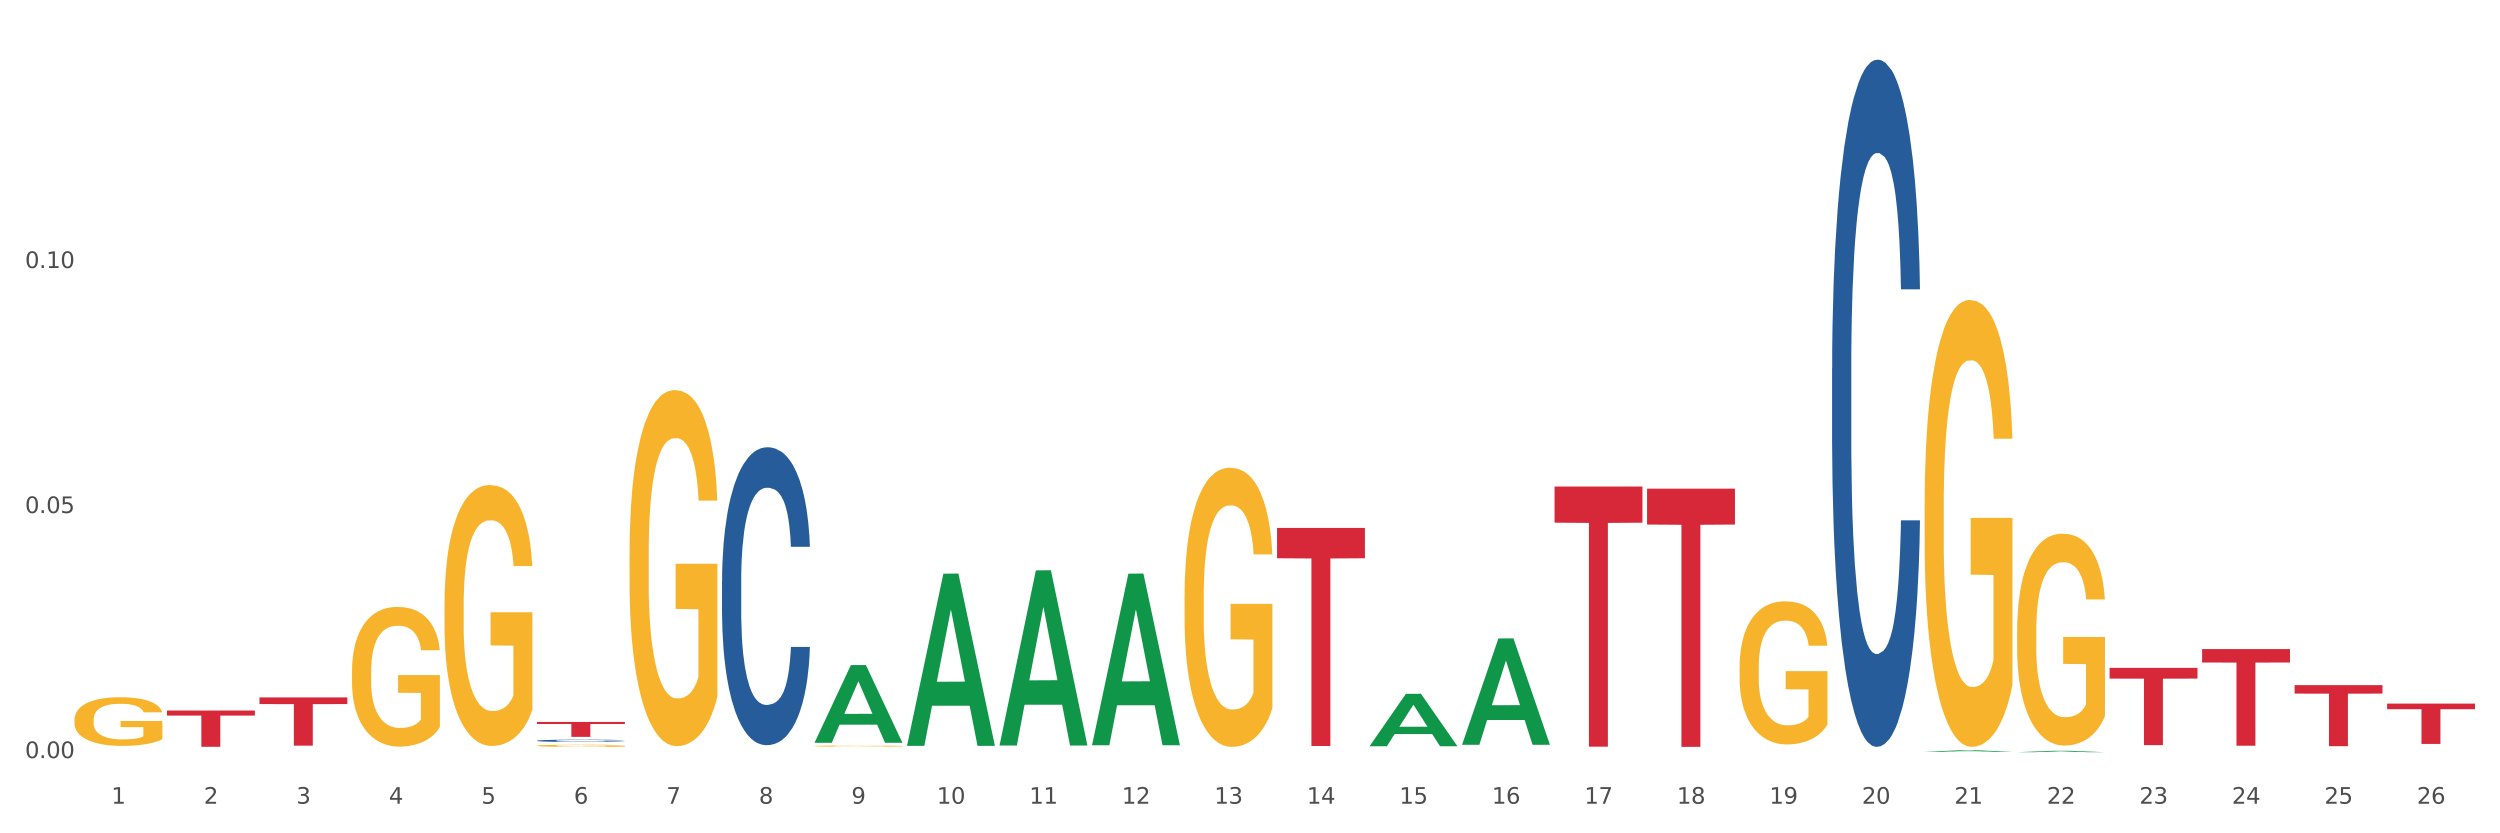 <?xml version="1.0" encoding="utf-8" standalone="no"?>
<!DOCTYPE svg PUBLIC "-//W3C//DTD SVG 1.1//EN"
  "http://www.w3.org/Graphics/SVG/1.1/DTD/svg11.dtd">
<svg xmlns:xlink="http://www.w3.org/1999/xlink" width="1080pt" height="360pt" viewBox="0 0 1080 360" xmlns="http://www.w3.org/2000/svg" version="1.1">
 <rect x="0" y="0" width="1080" height="360" fill="#333333" stroke="none"/>
 <defs>
  <style type="text/css">*{stroke-linejoin: round; stroke-linecap: butt}</style>
 </defs>
 <g id="figure_1">
  <g id="patch_1">
   <path d="M 0 360 
L 1080 360 
L 1080 0 
L 0 0 
z
" style="fill: #ffffff; stroke: #ffffff; stroke-linejoin: miter"/>
  </g>
  <g id="axes_1">
   <g id="matplotlib.axis_1">
    <g id="xtick_1">
     <g id="text_1">
      <!-- 1 -->
      <g style="fill: #4d4d4d" transform="translate(48.103 347.204) scale(0.096 -0.096)">
       <defs>
        <path id="DejaVuSans-31" d="M 794 531 
L 1825 531 
L 1825 4091 
L 703 3866 
L 703 4441 
L 1819 4666 
L 2450 4666 
L 2450 531 
L 3481 531 
L 3481 0 
L 794 0 
L 794 531 
z
" transform="scale(0.016)"/>
       </defs>
       <use xlink:href="#DejaVuSans-31"/>
      </g>
     </g>
    </g>
    <g id="xtick_2">
     <g id="text_2">
      <!-- 2 -->
      <g style="fill: #4d4d4d" transform="translate(88.066 347.204) scale(0.096 -0.096)">
       <defs>
        <path id="DejaVuSans-32" d="M 1228 531 
L 3431 531 
L 3431 0 
L 469 0 
L 469 531 
Q 828 903 1448 1529 
Q 2069 2156 2228 2338 
Q 2531 2678 2651 2914 
Q 2772 3150 2772 3378 
Q 2772 3750 2511 3984 
Q 2250 4219 1831 4219 
Q 1534 4219 1204 4116 
Q 875 4013 500 3803 
L 500 4441 
Q 881 4594 1212 4672 
Q 1544 4750 1819 4750 
Q 2544 4750 2975 4387 
Q 3406 4025 3406 3419 
Q 3406 3131 3298 2873 
Q 3191 2616 2906 2266 
Q 2828 2175 2409 1742 
Q 1991 1309 1228 531 
z
" transform="scale(0.016)"/>
       </defs>
       <use xlink:href="#DejaVuSans-32"/>
      </g>
     </g>
    </g>
    <g id="xtick_3">
     <g id="text_3">
      <!-- 3 -->
      <g style="fill: #4d4d4d" transform="translate(128.028 347.204) scale(0.096 -0.096)">
       <defs>
        <path id="DejaVuSans-33" d="M 2597 2516 
Q 3050 2419 3304 2112 
Q 3559 1806 3559 1356 
Q 3559 666 3084 287 
Q 2609 -91 1734 -91 
Q 1441 -91 1130 -33 
Q 819 25 488 141 
L 488 750 
Q 750 597 1062 519 
Q 1375 441 1716 441 
Q 2309 441 2620 675 
Q 2931 909 2931 1356 
Q 2931 1769 2642 2001 
Q 2353 2234 1838 2234 
L 1294 2234 
L 1294 2753 
L 1863 2753 
Q 2328 2753 2575 2939 
Q 2822 3125 2822 3475 
Q 2822 3834 2567 4026 
Q 2313 4219 1838 4219 
Q 1578 4219 1281 4162 
Q 984 4106 628 3988 
L 628 4550 
Q 988 4650 1302 4700 
Q 1616 4750 1894 4750 
Q 2613 4750 3031 4423 
Q 3450 4097 3450 3541 
Q 3450 3153 3228 2886 
Q 3006 2619 2597 2516 
z
" transform="scale(0.016)"/>
       </defs>
       <use xlink:href="#DejaVuSans-33"/>
      </g>
     </g>
    </g>
    <g id="xtick_4">
     <g id="text_4">
      <!-- 4 -->
      <g style="fill: #4d4d4d" transform="translate(167.99 347.204) scale(0.096 -0.096)">
       <defs>
        <path id="DejaVuSans-34" d="M 2419 4116 
L 825 1625 
L 2419 1625 
L 2419 4116 
z
M 2253 4666 
L 3047 4666 
L 3047 1625 
L 3713 1625 
L 3713 1100 
L 3047 1100 
L 3047 0 
L 2419 0 
L 2419 1100 
L 313 1100 
L 313 1709 
L 2253 4666 
z
" transform="scale(0.016)"/>
       </defs>
       <use xlink:href="#DejaVuSans-34"/>
      </g>
     </g>
    </g>
    <g id="xtick_5">
     <g id="text_5">
      <!-- 5 -->
      <g style="fill: #4d4d4d" transform="translate(207.953 347.204) scale(0.096 -0.096)">
       <defs>
        <path id="DejaVuSans-35" d="M 691 4666 
L 3169 4666 
L 3169 4134 
L 1269 4134 
L 1269 2991 
Q 1406 3038 1543 3061 
Q 1681 3084 1819 3084 
Q 2600 3084 3056 2656 
Q 3513 2228 3513 1497 
Q 3513 744 3044 326 
Q 2575 -91 1722 -91 
Q 1428 -91 1123 -41 
Q 819 9 494 109 
L 494 744 
Q 775 591 1075 516 
Q 1375 441 1709 441 
Q 2250 441 2565 725 
Q 2881 1009 2881 1497 
Q 2881 1984 2565 2268 
Q 2250 2553 1709 2553 
Q 1456 2553 1204 2497 
Q 953 2441 691 2322 
L 691 4666 
z
" transform="scale(0.016)"/>
       </defs>
       <use xlink:href="#DejaVuSans-35"/>
      </g>
     </g>
    </g>
    <g id="xtick_6">
     <g id="text_6">
      <!-- 6 -->
      <g style="fill: #4d4d4d" transform="translate(247.915 347.204) scale(0.096 -0.096)">
       <defs>
        <path id="DejaVuSans-36" d="M 2113 2584 
Q 1688 2584 1439 2293 
Q 1191 2003 1191 1497 
Q 1191 994 1439 701 
Q 1688 409 2113 409 
Q 2538 409 2786 701 
Q 3034 994 3034 1497 
Q 3034 2003 2786 2293 
Q 2538 2584 2113 2584 
z
M 3366 4563 
L 3366 3988 
Q 3128 4100 2886 4159 
Q 2644 4219 2406 4219 
Q 1781 4219 1451 3797 
Q 1122 3375 1075 2522 
Q 1259 2794 1537 2939 
Q 1816 3084 2150 3084 
Q 2853 3084 3261 2657 
Q 3669 2231 3669 1497 
Q 3669 778 3244 343 
Q 2819 -91 2113 -91 
Q 1303 -91 875 529 
Q 447 1150 447 2328 
Q 447 3434 972 4092 
Q 1497 4750 2381 4750 
Q 2619 4750 2861 4703 
Q 3103 4656 3366 4563 
z
" transform="scale(0.016)"/>
       </defs>
       <use xlink:href="#DejaVuSans-36"/>
      </g>
     </g>
    </g>
    <g id="xtick_7">
     <g id="text_7">
      <!-- 7 -->
      <g style="fill: #4d4d4d" transform="translate(287.878 347.204) scale(0.096 -0.096)">
       <defs>
        <path id="DejaVuSans-37" d="M 525 4666 
L 3525 4666 
L 3525 4397 
L 1831 0 
L 1172 0 
L 2766 4134 
L 525 4134 
L 525 4666 
z
" transform="scale(0.016)"/>
       </defs>
       <use xlink:href="#DejaVuSans-37"/>
      </g>
     </g>
    </g>
    <g id="xtick_8">
     <g id="text_8">
      <!-- 8 -->
      <g style="fill: #4d4d4d" transform="translate(327.84 347.204) scale(0.096 -0.096)">
       <defs>
        <path id="DejaVuSans-38" d="M 2034 2216 
Q 1584 2216 1326 1975 
Q 1069 1734 1069 1313 
Q 1069 891 1326 650 
Q 1584 409 2034 409 
Q 2484 409 2743 651 
Q 3003 894 3003 1313 
Q 3003 1734 2745 1975 
Q 2488 2216 2034 2216 
z
M 1403 2484 
Q 997 2584 770 2862 
Q 544 3141 544 3541 
Q 544 4100 942 4425 
Q 1341 4750 2034 4750 
Q 2731 4750 3128 4425 
Q 3525 4100 3525 3541 
Q 3525 3141 3298 2862 
Q 3072 2584 2669 2484 
Q 3125 2378 3379 2068 
Q 3634 1759 3634 1313 
Q 3634 634 3220 271 
Q 2806 -91 2034 -91 
Q 1263 -91 848 271 
Q 434 634 434 1313 
Q 434 1759 690 2068 
Q 947 2378 1403 2484 
z
M 1172 3481 
Q 1172 3119 1398 2916 
Q 1625 2713 2034 2713 
Q 2441 2713 2670 2916 
Q 2900 3119 2900 3481 
Q 2900 3844 2670 4047 
Q 2441 4250 2034 4250 
Q 1625 4250 1398 4047 
Q 1172 3844 1172 3481 
z
" transform="scale(0.016)"/>
       </defs>
       <use xlink:href="#DejaVuSans-38"/>
      </g>
     </g>
    </g>
    <g id="xtick_9">
     <g id="text_9">
      <!-- 9 -->
      <g style="fill: #4d4d4d" transform="translate(367.803 347.204) scale(0.096 -0.096)">
       <defs>
        <path id="DejaVuSans-39" d="M 703 97 
L 703 672 
Q 941 559 1184 500 
Q 1428 441 1663 441 
Q 2288 441 2617 861 
Q 2947 1281 2994 2138 
Q 2813 1869 2534 1725 
Q 2256 1581 1919 1581 
Q 1219 1581 811 2004 
Q 403 2428 403 3163 
Q 403 3881 828 4315 
Q 1253 4750 1959 4750 
Q 2769 4750 3195 4129 
Q 3622 3509 3622 2328 
Q 3622 1225 3098 567 
Q 2575 -91 1691 -91 
Q 1453 -91 1209 -44 
Q 966 3 703 97 
z
M 1959 2075 
Q 2384 2075 2632 2365 
Q 2881 2656 2881 3163 
Q 2881 3666 2632 3958 
Q 2384 4250 1959 4250 
Q 1534 4250 1286 3958 
Q 1038 3666 1038 3163 
Q 1038 2656 1286 2365 
Q 1534 2075 1959 2075 
z
" transform="scale(0.016)"/>
       </defs>
       <use xlink:href="#DejaVuSans-39"/>
      </g>
     </g>
    </g>
    <g id="xtick_10">
     <g id="text_10">
      <!-- 10 -->
      <g style="fill: #4d4d4d" transform="translate(404.711 347.204) scale(0.096 -0.096)">
       <defs>
        <path id="DejaVuSans-30" d="M 2034 4250 
Q 1547 4250 1301 3770 
Q 1056 3291 1056 2328 
Q 1056 1369 1301 889 
Q 1547 409 2034 409 
Q 2525 409 2770 889 
Q 3016 1369 3016 2328 
Q 3016 3291 2770 3770 
Q 2525 4250 2034 4250 
z
M 2034 4750 
Q 2819 4750 3233 4129 
Q 3647 3509 3647 2328 
Q 3647 1150 3233 529 
Q 2819 -91 2034 -91 
Q 1250 -91 836 529 
Q 422 1150 422 2328 
Q 422 3509 836 4129 
Q 1250 4750 2034 4750 
z
" transform="scale(0.016)"/>
       </defs>
       <use xlink:href="#DejaVuSans-31"/>
       <use xlink:href="#DejaVuSans-30" transform="translate(63.623 0)"/>
      </g>
     </g>
    </g>
    <g id="xtick_11">
     <g id="text_11">
      <!-- 11 -->
      <g style="fill: #4d4d4d" transform="translate(444.673 347.204) scale(0.096 -0.096)">
       <use xlink:href="#DejaVuSans-31"/>
       <use xlink:href="#DejaVuSans-31" transform="translate(63.623 0)"/>
      </g>
     </g>
    </g>
    <g id="xtick_12">
     <g id="text_12">
      <!-- 12 -->
      <g style="fill: #4d4d4d" transform="translate(484.636 347.204) scale(0.096 -0.096)">
       <use xlink:href="#DejaVuSans-31"/>
       <use xlink:href="#DejaVuSans-32" transform="translate(63.623 0)"/>
      </g>
     </g>
    </g>
    <g id="xtick_13">
     <g id="text_13">
      <!-- 13 -->
      <g style="fill: #4d4d4d" transform="translate(524.598 347.204) scale(0.096 -0.096)">
       <use xlink:href="#DejaVuSans-31"/>
       <use xlink:href="#DejaVuSans-33" transform="translate(63.623 0)"/>
      </g>
     </g>
    </g>
    <g id="xtick_14">
     <g id="text_14">
      <!-- 14 -->
      <g style="fill: #4d4d4d" transform="translate(564.561 347.204) scale(0.096 -0.096)">
       <use xlink:href="#DejaVuSans-31"/>
       <use xlink:href="#DejaVuSans-34" transform="translate(63.623 0)"/>
      </g>
     </g>
    </g>
    <g id="xtick_15">
     <g id="text_15">
      <!-- 15 -->
      <g style="fill: #4d4d4d" transform="translate(604.523 347.204) scale(0.096 -0.096)">
       <use xlink:href="#DejaVuSans-31"/>
       <use xlink:href="#DejaVuSans-35" transform="translate(63.623 0)"/>
      </g>
     </g>
    </g>
    <g id="xtick_16">
     <g id="text_16">
      <!-- 16 -->
      <g style="fill: #4d4d4d" transform="translate(644.486 347.204) scale(0.096 -0.096)">
       <use xlink:href="#DejaVuSans-31"/>
       <use xlink:href="#DejaVuSans-36" transform="translate(63.623 0)"/>
      </g>
     </g>
    </g>
    <g id="xtick_17">
     <g id="text_17">
      <!-- 17 -->
      <g style="fill: #4d4d4d" transform="translate(684.448 347.204) scale(0.096 -0.096)">
       <use xlink:href="#DejaVuSans-31"/>
       <use xlink:href="#DejaVuSans-37" transform="translate(63.623 0)"/>
      </g>
     </g>
    </g>
    <g id="xtick_18">
     <g id="text_18">
      <!-- 18 -->
      <g style="fill: #4d4d4d" transform="translate(724.41 347.204) scale(0.096 -0.096)">
       <use xlink:href="#DejaVuSans-31"/>
       <use xlink:href="#DejaVuSans-38" transform="translate(63.623 0)"/>
      </g>
     </g>
    </g>
    <g id="xtick_19">
     <g id="text_19">
      <!-- 19 -->
      <g style="fill: #4d4d4d" transform="translate(764.373 347.204) scale(0.096 -0.096)">
       <use xlink:href="#DejaVuSans-31"/>
       <use xlink:href="#DejaVuSans-39" transform="translate(63.623 0)"/>
      </g>
     </g>
    </g>
    <g id="xtick_20">
     <g id="text_20">
      <!-- 20 -->
      <g style="fill: #4d4d4d" transform="translate(804.335 347.204) scale(0.096 -0.096)">
       <use xlink:href="#DejaVuSans-32"/>
       <use xlink:href="#DejaVuSans-30" transform="translate(63.623 0)"/>
      </g>
     </g>
    </g>
    <g id="xtick_21">
     <g id="text_21">
      <!-- 21 -->
      <g style="fill: #4d4d4d" transform="translate(844.298 347.204) scale(0.096 -0.096)">
       <use xlink:href="#DejaVuSans-32"/>
       <use xlink:href="#DejaVuSans-31" transform="translate(63.623 0)"/>
      </g>
     </g>
    </g>
    <g id="xtick_22">
     <g id="text_22">
      <!-- 22 -->
      <g style="fill: #4d4d4d" transform="translate(884.26 347.204) scale(0.096 -0.096)">
       <use xlink:href="#DejaVuSans-32"/>
       <use xlink:href="#DejaVuSans-32" transform="translate(63.623 0)"/>
      </g>
     </g>
    </g>
    <g id="xtick_23">
     <g id="text_23">
      <!-- 23 -->
      <g style="fill: #4d4d4d" transform="translate(924.223 347.204) scale(0.096 -0.096)">
       <use xlink:href="#DejaVuSans-32"/>
       <use xlink:href="#DejaVuSans-33" transform="translate(63.623 0)"/>
      </g>
     </g>
    </g>
    <g id="xtick_24">
     <g id="text_24">
      <!-- 24 -->
      <g style="fill: #4d4d4d" transform="translate(964.185 347.204) scale(0.096 -0.096)">
       <use xlink:href="#DejaVuSans-32"/>
       <use xlink:href="#DejaVuSans-34" transform="translate(63.623 0)"/>
      </g>
     </g>
    </g>
    <g id="xtick_25">
     <g id="text_25">
      <!-- 25 -->
      <g style="fill: #4d4d4d" transform="translate(1004.147 347.204) scale(0.096 -0.096)">
       <use xlink:href="#DejaVuSans-32"/>
       <use xlink:href="#DejaVuSans-35" transform="translate(63.623 0)"/>
      </g>
     </g>
    </g>
    <g id="xtick_26">
     <g id="text_26">
      <!-- 26 -->
      <g style="fill: #4d4d4d" transform="translate(1044.11 347.204) scale(0.096 -0.096)">
       <use xlink:href="#DejaVuSans-32"/>
       <use xlink:href="#DejaVuSans-36" transform="translate(63.623 0)"/>
      </g>
     </g>
    </g>
    <g id="xtick_27"/>
    <g id="xtick_28"/>
    <g id="xtick_29"/>
    <g id="xtick_30"/>
    <g id="xtick_31"/>
    <g id="xtick_32"/>
    <g id="xtick_33"/>
    <g id="xtick_34"/>
    <g id="xtick_35"/>
    <g id="xtick_36"/>
    <g id="xtick_37"/>
    <g id="xtick_38"/>
    <g id="xtick_39"/>
    <g id="xtick_40"/>
    <g id="xtick_41"/>
    <g id="xtick_42"/>
    <g id="xtick_43"/>
    <g id="xtick_44"/>
    <g id="xtick_45"/>
    <g id="xtick_46"/>
    <g id="xtick_47"/>
    <g id="xtick_48"/>
    <g id="xtick_49"/>
    <g id="xtick_50"/>
    <g id="xtick_51"/>
   </g>
   <g id="matplotlib.axis_2">
    <g id="ytick_1">
     <g id="text_27">
      <!-- 0.00 -->
      <g style="fill: #4d4d4d" transform="translate(10.8 327.5) scale(0.096 -0.096)">
       <defs>
        <path id="DejaVuSans-2e" d="M 684 794 
L 1344 794 
L 1344 0 
L 684 0 
L 684 794 
z
" transform="scale(0.016)"/>
       </defs>
       <use xlink:href="#DejaVuSans-30"/>
       <use xlink:href="#DejaVuSans-2e" transform="translate(63.623 0)"/>
       <use xlink:href="#DejaVuSans-30" transform="translate(95.41 0)"/>
       <use xlink:href="#DejaVuSans-30" transform="translate(159.033 0)"/>
      </g>
     </g>
    </g>
    <g id="ytick_2">
     <g id="text_28">
      <!-- 0.05 -->
      <g style="fill: #4d4d4d" transform="translate(10.8 221.641) scale(0.096 -0.096)">
       <use xlink:href="#DejaVuSans-30"/>
       <use xlink:href="#DejaVuSans-2e" transform="translate(63.623 0)"/>
       <use xlink:href="#DejaVuSans-30" transform="translate(95.41 0)"/>
       <use xlink:href="#DejaVuSans-35" transform="translate(159.033 0)"/>
      </g>
     </g>
    </g>
    <g id="ytick_3">
     <g id="text_29">
      <!-- 0.10 -->
      <g style="fill: #4d4d4d" transform="translate(10.8 115.783) scale(0.096 -0.096)">
       <use xlink:href="#DejaVuSans-30"/>
       <use xlink:href="#DejaVuSans-2e" transform="translate(63.623 0)"/>
       <use xlink:href="#DejaVuSans-31" transform="translate(95.41 0)"/>
       <use xlink:href="#DejaVuSans-30" transform="translate(159.033 0)"/>
      </g>
     </g>
    </g>
    <g id="ytick_4"/>
    <g id="ytick_5"/>
    <g id="ytick_6"/>
   </g>
   <g id="PolyCollection_1">
    <path d="M 351.874 320.816 
L 351.914 320.785 
L 367.569 287.327 
L 374.066 287.295 
L 389.839 320.879 
L 382.324 320.879 
L 378.919 313.059 
L 362.755 313.059 
L 362.637 313.185 
L 359.35 320.879 
L 351.874 320.879 
L 351.874 320.816 
L 364.79 308.392 
L 376.884 308.36 
L 370.896 294.454 
L 370.817 294.391 
L 370.739 294.485 
L 364.751 308.36 
L 364.79 308.392 
L 351.874 320.816 
z
" clip-path="url(#p726f24cb20)" style="fill: #109648"/>
    <path d="M 471.762 321.823 
L 471.801 321.754 
L 487.456 247.823 
L 493.953 247.753 
L 509.726 321.963 
L 502.211 321.963 
L 498.806 304.682 
L 482.642 304.682 
L 482.525 304.961 
L 479.237 321.963 
L 471.762 321.963 
L 471.762 321.823 
L 484.677 294.369 
L 496.771 294.3 
L 490.783 263.57 
L 490.705 263.431 
L 490.626 263.64 
L 484.638 294.3 
L 484.677 294.369 
L 471.762 321.823 
z
" clip-path="url(#p726f24cb20)" style="fill: #109648"/>
    <path d="M 591.649 322.35 
L 591.688 322.329 
L 607.344 299.724 
L 613.84 299.703 
L 629.613 322.393 
L 622.099 322.393 
L 618.694 317.109 
L 602.529 317.109 
L 602.412 317.194 
L 599.124 322.393 
L 591.649 322.393 
L 591.649 322.35 
L 604.565 313.956 
L 616.658 313.935 
L 610.67 304.539 
L 610.592 304.497 
L 610.514 304.561 
L 604.526 313.935 
L 604.565 313.956 
L 591.649 322.35 
z
" clip-path="url(#p726f24cb20)" style="fill: #109648"/>
    <path d="M 631.611 321.676 
L 631.651 321.633 
L 647.306 275.813 
L 653.803 275.77 
L 669.576 321.762 
L 662.061 321.762 
L 658.656 311.052 
L 642.492 311.052 
L 642.374 311.225 
L 639.087 321.762 
L 631.611 321.762 
L 631.611 321.676 
L 644.527 304.661 
L 656.621 304.618 
L 650.633 285.573 
L 650.554 285.487 
L 650.476 285.616 
L 644.488 304.618 
L 644.527 304.661 
L 631.611 321.676 
z
" clip-path="url(#p726f24cb20)" style="fill: #109648"/>
    <path d="M 831.424 324.792 
L 831.463 324.791 
L 847.118 324.095 
L 853.615 324.094 
L 869.388 324.793 
L 861.873 324.793 
L 858.468 324.63 
L 842.304 324.63 
L 842.187 324.633 
L 838.899 324.793 
L 831.424 324.793 
L 831.424 324.792 
L 844.339 324.533 
L 856.433 324.533 
L 850.445 324.243 
L 850.367 324.242 
L 850.288 324.244 
L 844.3 324.533 
L 844.339 324.533 
L 831.424 324.792 
z
" clip-path="url(#p726f24cb20)" style="fill: #109648"/>
    <path d="M 871.386 324.948 
L 871.425 324.948 
L 887.081 324.332 
L 893.577 324.332 
L 909.35 324.95 
L 901.836 324.95 
L 898.431 324.806 
L 882.266 324.806 
L 882.149 324.808 
L 878.861 324.95 
L 871.386 324.95 
L 871.386 324.948 
L 884.302 324.72 
L 896.395 324.719 
L 890.407 324.463 
L 890.329 324.462 
L 890.251 324.464 
L 884.263 324.719 
L 884.302 324.72 
L 871.386 324.948 
z
" clip-path="url(#p726f24cb20)" style="fill: #109648"/>
    <path d="M 871.386 272.851 
L 871.431 272.768 
L 871.431 269.758 
L 871.52 267.166 
L 871.969 260.896 
L 872.641 255.712 
L 873.134 252.953 
L 873.627 250.696 
L 874.21 248.439 
L 874.927 246.098 
L 876.227 242.67 
L 877.034 240.914 
L 878.02 239.075 
L 879.813 236.399 
L 881.112 234.894 
L 882.457 233.64 
L 884.653 232.136 
L 886.088 231.467 
L 887.612 230.965 
L 889.449 230.631 
L 890.839 230.547 
L 893.887 230.798 
L 896.486 231.55 
L 897.741 232.136 
L 899.355 233.139 
L 900.207 233.808 
L 901.596 235.145 
L 903.03 236.901 
L 904.016 238.406 
L 905.496 241.249 
L 906.616 244.091 
L 907.647 247.603 
L 908.185 250.027 
L 908.588 252.284 
L 908.947 254.876 
L 909.305 258.973 
L 901.237 258.973 
L 900.924 256.047 
L 900.431 253.288 
L 899.714 250.612 
L 899.086 248.94 
L 898.01 246.85 
L 897.024 245.512 
L 895.993 244.509 
L 894.738 243.673 
L 893.752 243.255 
L 892.363 242.921 
L 889.629 243.004 
L 887.791 243.673 
L 886.536 244.509 
L 885.729 245.262 
L 885.012 246.098 
L 884.205 247.268 
L 883.264 249.024 
L 882.592 250.612 
L 881.919 252.619 
L 881.381 254.625 
L 880.888 256.966 
L 880.485 259.474 
L 880.171 262.066 
L 879.902 265.243 
L 879.678 270.51 
L 879.678 281.964 
L 879.768 284.556 
L 879.992 287.984 
L 880.261 290.576 
L 880.709 293.669 
L 881.112 295.759 
L 881.874 298.769 
L 882.726 301.277 
L 883.398 302.866 
L 884.071 304.203 
L 885.236 306.043 
L 886.536 307.548 
L 887.656 308.467 
L 889.18 309.303 
L 890.211 309.638 
L 891.108 309.805 
L 893.304 309.805 
L 894.873 309.554 
L 896.621 308.969 
L 897.965 308.216 
L 899.086 307.297 
L 900.341 305.792 
L 901.148 304.371 
L 901.148 286.897 
L 891.287 286.813 
L 891.287 275.192 
L 909.35 275.192 
L 909.35 309.303 
L 908.588 311.059 
L 907.737 312.648 
L 906.84 314.069 
L 905.496 315.825 
L 903.882 317.497 
L 902.448 318.667 
L 900.924 319.67 
L 899.131 320.59 
L 896.8 321.426 
L 895.366 321.76 
L 893.573 322.011 
L 891.466 322.095 
L 889.629 321.928 
L 887.836 321.51 
L 885.953 320.757 
L 884.115 319.67 
L 882.726 318.583 
L 881.336 317.246 
L 879.857 315.49 
L 878.692 313.818 
L 877.796 312.313 
L 876.809 310.39 
L 875.734 307.882 
L 874.927 305.625 
L 874.21 303.284 
L 873.448 300.274 
L 872.91 297.682 
L 872.372 294.422 
L 872.058 291.997 
L 871.7 288.235 
L 871.431 282.968 
L 871.386 272.851 
z
" clip-path="url(#p726f24cb20)" style="fill: #f7b32b"/>
    <path d="M 112.1 301.264 
L 150.064 301.264 
L 150.064 304.163 
L 135.13 304.182 
L 135.13 322.124 
L 126.944 322.124 
L 126.944 304.182 
L 112.1 304.163 
L 112.1 301.283 
L 112.1 301.264 
z
" clip-path="url(#p726f24cb20)" style="fill: #d62839"/>
    <path d="M 72.137 306.947 
L 110.102 306.947 
L 110.102 309.125 
L 95.168 309.14 
L 95.168 322.619 
L 86.981 322.619 
L 86.981 309.14 
L 72.137 309.125 
L 72.137 306.962 
L 72.137 306.947 
z
" clip-path="url(#p726f24cb20)" style="fill: #d62839"/>
    <path d="M 551.687 228.08 
L 589.651 228.08 
L 589.651 241.171 
L 574.717 241.26 
L 574.717 322.283 
L 566.53 322.283 
L 566.53 241.26 
L 551.687 241.171 
L 551.687 228.169 
L 551.687 228.08 
z
" clip-path="url(#p726f24cb20)" style="fill: #d62839"/>
    <path d="M 351.874 322.295 
L 351.919 322.295 
L 351.919 322.279 
L 352.009 322.265 
L 352.457 322.232 
L 353.129 322.205 
L 353.622 322.19 
L 354.116 322.178 
L 354.698 322.166 
L 355.415 322.154 
L 356.715 322.136 
L 357.522 322.127 
L 358.508 322.117 
L 360.301 322.103 
L 361.601 322.095 
L 362.945 322.088 
L 365.142 322.08 
L 366.576 322.077 
L 368.1 322.074 
L 369.938 322.072 
L 371.327 322.072 
L 374.375 322.073 
L 376.975 322.077 
L 378.23 322.08 
L 379.843 322.086 
L 380.695 322.089 
L 382.085 322.096 
L 383.519 322.105 
L 384.505 322.113 
L 385.984 322.128 
L 387.105 322.143 
L 388.135 322.162 
L 388.673 322.175 
L 389.077 322.187 
L 389.435 322.2 
L 389.794 322.222 
L 381.726 322.222 
L 381.412 322.206 
L 380.919 322.192 
L 380.202 322.178 
L 379.574 322.169 
L 378.499 322.158 
L 377.513 322.151 
L 376.482 322.146 
L 375.227 322.141 
L 374.241 322.139 
L 372.851 322.137 
L 370.117 322.138 
L 368.279 322.141 
L 367.024 322.146 
L 366.217 322.15 
L 365.5 322.154 
L 364.694 322.16 
L 363.752 322.169 
L 363.08 322.178 
L 362.408 322.188 
L 361.87 322.199 
L 361.377 322.211 
L 360.973 322.225 
L 360.66 322.238 
L 360.391 322.255 
L 360.167 322.283 
L 360.167 322.343 
L 360.256 322.357 
L 360.48 322.375 
L 360.749 322.389 
L 361.197 322.405 
L 361.601 322.416 
L 362.363 322.432 
L 363.214 322.445 
L 363.887 322.454 
L 364.559 322.461 
L 365.724 322.471 
L 367.024 322.478 
L 368.145 322.483 
L 369.669 322.488 
L 370.7 322.49 
L 371.596 322.49 
L 373.792 322.49 
L 375.361 322.489 
L 377.109 322.486 
L 378.454 322.482 
L 379.574 322.477 
L 380.829 322.469 
L 381.636 322.462 
L 381.636 322.369 
L 371.775 322.369 
L 371.775 322.308 
L 389.839 322.308 
L 389.839 322.488 
L 389.077 322.497 
L 388.225 322.505 
L 387.329 322.513 
L 385.984 322.522 
L 384.37 322.531 
L 382.936 322.537 
L 381.412 322.543 
L 379.619 322.547 
L 377.289 322.552 
L 375.854 322.554 
L 374.061 322.555 
L 371.955 322.555 
L 370.117 322.554 
L 368.324 322.552 
L 366.442 322.548 
L 364.604 322.543 
L 363.214 322.537 
L 361.825 322.53 
L 360.346 322.52 
L 359.18 322.512 
L 358.284 322.504 
L 357.298 322.494 
L 356.222 322.48 
L 355.415 322.468 
L 354.698 322.456 
L 353.936 322.44 
L 353.398 322.426 
L 352.861 322.409 
L 352.547 322.396 
L 352.188 322.376 
L 351.919 322.349 
L 351.874 322.295 
z
" clip-path="url(#p726f24cb20)" style="fill: #f7b32b"/>
    <path d="M 511.724 257.789 
L 511.769 257.679 
L 511.769 253.714 
L 511.859 250.299 
L 512.307 242.039 
L 512.979 235.21 
L 513.472 231.576 
L 513.965 228.602 
L 514.548 225.628 
L 515.265 222.545 
L 516.565 218.029 
L 517.372 215.716 
L 518.358 213.293 
L 520.151 209.769 
L 521.451 207.786 
L 522.795 206.134 
L 524.991 204.152 
L 526.426 203.27 
L 527.95 202.61 
L 529.787 202.169 
L 531.177 202.059 
L 534.225 202.389 
L 536.825 203.381 
L 538.08 204.152 
L 539.693 205.473 
L 540.545 206.354 
L 541.934 208.117 
L 543.369 210.429 
L 544.355 212.412 
L 545.834 216.157 
L 546.954 219.901 
L 547.985 224.527 
L 548.523 227.721 
L 548.926 230.695 
L 549.285 234.109 
L 549.644 239.506 
L 541.576 239.506 
L 541.262 235.651 
L 540.769 232.016 
L 540.052 228.492 
L 539.424 226.289 
L 538.348 223.536 
L 537.362 221.774 
L 536.331 220.452 
L 535.076 219.351 
L 534.09 218.8 
L 532.701 218.359 
L 529.967 218.469 
L 528.129 219.351 
L 526.874 220.452 
L 526.067 221.443 
L 525.35 222.545 
L 524.543 224.087 
L 523.602 226.399 
L 522.93 228.492 
L 522.257 231.135 
L 521.719 233.779 
L 521.226 236.863 
L 520.823 240.167 
L 520.509 243.581 
L 520.24 247.766 
L 520.016 254.705 
L 520.016 269.794 
L 520.106 273.208 
L 520.33 277.724 
L 520.599 281.138 
L 521.047 285.213 
L 521.451 287.966 
L 522.213 291.931 
L 523.064 295.236 
L 523.736 297.328 
L 524.409 299.09 
L 525.574 301.513 
L 526.874 303.496 
L 527.995 304.707 
L 529.519 305.809 
L 530.549 306.249 
L 531.446 306.47 
L 533.642 306.47 
L 535.211 306.139 
L 536.959 305.368 
L 538.304 304.377 
L 539.424 303.166 
L 540.679 301.183 
L 541.486 299.311 
L 541.486 276.292 
L 531.625 276.182 
L 531.625 260.873 
L 549.688 260.873 
L 549.688 305.809 
L 548.926 308.122 
L 548.075 310.214 
L 547.178 312.087 
L 545.834 314.4 
L 544.22 316.602 
L 542.786 318.144 
L 541.262 319.466 
L 539.469 320.677 
L 537.138 321.779 
L 535.704 322.219 
L 533.911 322.55 
L 531.804 322.66 
L 529.967 322.44 
L 528.174 321.889 
L 526.291 320.898 
L 524.454 319.466 
L 523.064 318.034 
L 521.675 316.272 
L 520.196 313.959 
L 519.03 311.756 
L 518.134 309.774 
L 517.148 307.241 
L 516.072 303.936 
L 515.265 300.963 
L 514.548 297.879 
L 513.786 293.914 
L 513.248 290.5 
L 512.71 286.204 
L 512.396 283.01 
L 512.038 278.054 
L 511.769 271.115 
L 511.724 257.789 
z
" clip-path="url(#p726f24cb20)" style="fill: #f7b32b"/>
    <path d="M 751.499 288.341 
L 751.544 288.285 
L 751.544 286.251 
L 751.633 284.5 
L 752.081 280.264 
L 752.754 276.763 
L 753.247 274.899 
L 753.74 273.374 
L 754.322 271.849 
L 755.04 270.267 
L 756.339 267.951 
L 757.146 266.765 
L 758.132 265.523 
L 759.925 263.715 
L 761.225 262.699 
L 762.57 261.851 
L 764.766 260.835 
L 766.2 260.383 
L 767.724 260.044 
L 769.562 259.818 
L 770.951 259.762 
L 773.999 259.931 
L 776.599 260.439 
L 777.854 260.835 
L 779.468 261.513 
L 780.319 261.964 
L 781.709 262.868 
L 783.143 264.054 
L 784.129 265.071 
L 785.608 266.991 
L 786.729 268.912 
L 787.76 271.284 
L 788.298 272.922 
L 788.701 274.447 
L 789.06 276.198 
L 789.418 278.965 
L 781.35 278.965 
L 781.036 276.988 
L 780.543 275.125 
L 779.826 273.317 
L 779.199 272.188 
L 778.123 270.776 
L 777.137 269.872 
L 776.106 269.194 
L 774.851 268.629 
L 773.865 268.347 
L 772.475 268.121 
L 769.741 268.177 
L 767.904 268.629 
L 766.649 269.194 
L 765.842 269.702 
L 765.125 270.267 
L 764.318 271.058 
L 763.377 272.244 
L 762.704 273.317 
L 762.032 274.673 
L 761.494 276.028 
L 761.001 277.61 
L 760.598 279.304 
L 760.284 281.055 
L 760.015 283.201 
L 759.791 286.76 
L 759.791 294.498 
L 759.88 296.248 
L 760.105 298.564 
L 760.373 300.315 
L 760.822 302.405 
L 761.225 303.817 
L 761.987 305.85 
L 762.839 307.545 
L 763.511 308.618 
L 764.183 309.522 
L 765.349 310.764 
L 766.649 311.781 
L 767.769 312.402 
L 769.293 312.967 
L 770.324 313.193 
L 771.22 313.306 
L 773.417 313.306 
L 774.985 313.136 
L 776.734 312.741 
L 778.078 312.233 
L 779.199 311.611 
L 780.454 310.595 
L 781.261 309.635 
L 781.261 297.83 
L 771.4 297.773 
L 771.4 289.923 
L 789.463 289.923 
L 789.463 312.967 
L 788.701 314.153 
L 787.849 315.226 
L 786.953 316.186 
L 785.608 317.372 
L 783.995 318.502 
L 782.56 319.293 
L 781.036 319.971 
L 779.244 320.592 
L 776.913 321.157 
L 775.479 321.383 
L 773.686 321.552 
L 771.579 321.609 
L 769.741 321.496 
L 767.948 321.213 
L 766.066 320.705 
L 764.228 319.971 
L 762.839 319.236 
L 761.449 318.333 
L 759.97 317.147 
L 758.805 316.017 
L 757.908 315 
L 756.922 313.701 
L 755.846 312.007 
L 755.04 310.482 
L 754.322 308.9 
L 753.561 306.867 
L 753.023 305.116 
L 752.485 302.913 
L 752.171 301.275 
L 751.812 298.734 
L 751.544 295.175 
L 751.499 288.341 
z
" clip-path="url(#p726f24cb20)" style="fill: #f7b32b"/>
    <path d="M 791.461 159.161 
L 791.506 158.89 
L 791.506 151.298 
L 791.641 140.995 
L 792.134 122.015 
L 792.763 107.644 
L 793.84 90.834 
L 794.423 83.784 
L 795.186 75.921 
L 796.756 63.177 
L 798.551 52.331 
L 799.808 46.366 
L 800.75 42.57 
L 802.859 35.792 
L 804.071 32.809 
L 805.328 30.369 
L 806.405 28.742 
L 808.2 26.844 
L 809.636 26.031 
L 811.296 25.759 
L 812.687 26.031 
L 814.527 27.115 
L 817.219 30.369 
L 818.252 32.267 
L 819.643 35.521 
L 821.079 39.859 
L 822.245 44.197 
L 823.592 50.433 
L 824.983 58.568 
L 826.329 68.871 
L 827.271 78.361 
L 828.034 88.393 
L 828.707 100.595 
L 829.201 113.881 
L 829.425 124.997 
L 821.213 124.997 
L 820.989 114.965 
L 820.54 104.12 
L 820.091 96.799 
L 819.598 90.834 
L 818.835 84.055 
L 818.162 79.717 
L 817.04 74.565 
L 816.008 71.311 
L 815.155 69.413 
L 814.123 67.786 
L 811.924 66.16 
L 810.354 66.16 
L 809.366 66.702 
L 808.155 68.058 
L 807.123 69.956 
L 805.911 73.209 
L 804.969 76.734 
L 804.026 81.344 
L 803.488 84.597 
L 802.68 90.562 
L 802.141 95.443 
L 801.423 103.848 
L 801.02 109.813 
L 800.302 125.269 
L 799.987 136.657 
L 799.853 144.52 
L 799.763 153.196 
L 799.763 195.494 
L 800.032 214.474 
L 800.257 222.609 
L 800.616 231.827 
L 801.289 243.758 
L 802.276 255.417 
L 803.308 263.822 
L 804.161 268.974 
L 804.969 272.77 
L 805.776 275.752 
L 806.764 278.464 
L 807.571 280.091 
L 808.783 281.717 
L 810.219 282.531 
L 811.341 282.531 
L 813.629 281.175 
L 814.662 279.819 
L 815.649 277.921 
L 816.726 274.939 
L 817.578 271.685 
L 818.072 269.245 
L 818.88 264.093 
L 819.508 258.67 
L 820.047 252.434 
L 820.406 247.011 
L 820.809 238.877 
L 821.124 229.658 
L 821.213 224.778 
L 829.425 224.778 
L 829.246 234.539 
L 828.932 244.029 
L 828.304 256.772 
L 827.81 264.093 
L 827.047 273.041 
L 826.239 280.633 
L 825.117 289.038 
L 824.085 295.275 
L 823.008 300.697 
L 821.842 305.578 
L 819.732 312.357 
L 818.97 314.255 
L 817.354 317.508 
L 816.098 319.406 
L 814.258 321.304 
L 812.373 322.389 
L 810.398 322.66 
L 808.648 322.118 
L 806.719 320.491 
L 805.507 318.864 
L 804.161 316.424 
L 802.59 312.628 
L 801.109 308.018 
L 799.718 302.595 
L 798.417 296.359 
L 797.205 289.309 
L 795.635 277.65 
L 794.468 266.262 
L 793.615 255.688 
L 793.032 246.74 
L 792.448 235.352 
L 792.134 227.489 
L 791.641 208.509 
L 791.461 190.885 
L 791.461 159.161 
z
" clip-path="url(#p726f24cb20)" style="fill: #255c99"/>
    <path d="M 311.912 251.042 
L 311.957 250.925 
L 311.957 247.633 
L 312.091 243.167 
L 312.585 234.938 
L 313.213 228.708 
L 314.29 221.42 
L 314.874 218.364 
L 315.637 214.955 
L 317.207 209.43 
L 319.002 204.728 
L 320.259 202.142 
L 321.201 200.496 
L 323.31 197.558 
L 324.522 196.265 
L 325.778 195.207 
L 326.855 194.501 
L 328.65 193.679 
L 330.086 193.326 
L 331.747 193.208 
L 333.138 193.326 
L 334.978 193.796 
L 337.67 195.207 
L 338.702 196.03 
L 340.094 197.44 
L 341.53 199.321 
L 342.696 201.202 
L 344.043 203.905 
L 345.434 207.432 
L 346.78 211.899 
L 347.722 216.013 
L 348.485 220.362 
L 349.158 225.652 
L 349.652 231.412 
L 349.876 236.231 
L 341.664 236.231 
L 341.44 231.882 
L 340.991 227.18 
L 340.542 224.006 
L 340.049 221.42 
L 339.286 218.481 
L 338.613 216.601 
L 337.491 214.367 
L 336.459 212.957 
L 335.606 212.134 
L 334.574 211.428 
L 332.375 210.723 
L 330.804 210.723 
L 329.817 210.958 
L 328.606 211.546 
L 327.573 212.369 
L 326.362 213.779 
L 325.419 215.308 
L 324.477 217.306 
L 323.939 218.716 
L 323.131 221.302 
L 322.592 223.418 
L 321.874 227.062 
L 321.47 229.648 
L 320.752 236.349 
L 320.438 241.286 
L 320.304 244.695 
L 320.214 248.456 
L 320.214 266.794 
L 320.483 275.022 
L 320.708 278.549 
L 321.067 282.545 
L 321.74 287.718 
L 322.727 292.772 
L 323.759 296.416 
L 324.612 298.65 
L 325.419 300.295 
L 326.227 301.588 
L 327.214 302.764 
L 328.022 303.469 
L 329.234 304.174 
L 330.67 304.527 
L 331.792 304.527 
L 334.08 303.939 
L 335.112 303.351 
L 336.1 302.529 
L 337.177 301.236 
L 338.029 299.825 
L 338.523 298.767 
L 339.331 296.534 
L 339.959 294.183 
L 340.497 291.479 
L 340.856 289.128 
L 341.26 285.602 
L 341.574 281.605 
L 341.664 279.489 
L 349.876 279.489 
L 349.697 283.721 
L 349.383 287.835 
L 348.754 293.36 
L 348.261 296.534 
L 347.498 300.413 
L 346.69 303.704 
L 345.568 307.348 
L 344.536 310.052 
L 343.459 312.403 
L 342.292 314.519 
L 340.183 317.457 
L 339.42 318.28 
L 337.805 319.691 
L 336.548 320.514 
L 334.709 321.336 
L 332.824 321.807 
L 330.849 321.924 
L 329.099 321.689 
L 327.17 320.984 
L 325.958 320.279 
L 324.612 319.221 
L 323.041 317.575 
L 321.56 315.577 
L 320.169 313.226 
L 318.868 310.522 
L 317.656 307.466 
L 316.085 302.411 
L 314.919 297.474 
L 314.066 292.89 
L 313.483 289.011 
L 312.899 284.074 
L 312.585 280.665 
L 312.091 272.436 
L 311.912 264.796 
L 311.912 251.042 
z
" clip-path="url(#p726f24cb20)" style="fill: #255c99"/>
    <path d="M 231.987 319.979 
L 232.032 319.978 
L 232.032 319.952 
L 232.167 319.917 
L 232.66 319.852 
L 233.289 319.803 
L 234.366 319.746 
L 234.949 319.722 
L 235.712 319.695 
L 237.282 319.652 
L 239.077 319.615 
L 240.334 319.595 
L 241.276 319.582 
L 243.385 319.559 
L 244.597 319.549 
L 245.854 319.54 
L 246.931 319.535 
L 248.726 319.528 
L 250.162 319.526 
L 251.822 319.525 
L 253.213 319.526 
L 255.053 319.529 
L 257.745 319.54 
L 258.778 319.547 
L 260.169 319.558 
L 261.605 319.573 
L 262.771 319.588 
L 264.118 319.609 
L 265.509 319.636 
L 266.855 319.671 
L 267.797 319.704 
L 268.56 319.738 
L 269.233 319.779 
L 269.727 319.825 
L 269.951 319.863 
L 261.739 319.863 
L 261.515 319.828 
L 261.066 319.791 
L 260.617 319.767 
L 260.124 319.746 
L 259.361 319.723 
L 258.688 319.708 
L 257.566 319.691 
L 256.534 319.68 
L 255.681 319.673 
L 254.649 319.668 
L 252.45 319.662 
L 250.88 319.662 
L 249.892 319.664 
L 248.681 319.669 
L 247.649 319.675 
L 246.437 319.686 
L 245.495 319.698 
L 244.552 319.714 
L 244.014 319.725 
L 243.206 319.745 
L 242.667 319.762 
L 241.949 319.791 
L 241.546 319.811 
L 240.828 319.863 
L 240.513 319.902 
L 240.379 319.929 
L 240.289 319.958 
L 240.289 320.102 
L 240.558 320.167 
L 240.783 320.195 
L 241.142 320.226 
L 241.815 320.267 
L 242.802 320.306 
L 243.834 320.335 
L 244.687 320.353 
L 245.495 320.365 
L 246.302 320.376 
L 247.29 320.385 
L 248.097 320.39 
L 249.309 320.396 
L 250.745 320.399 
L 251.867 320.399 
L 254.155 320.394 
L 255.188 320.389 
L 256.175 320.383 
L 257.252 320.373 
L 258.104 320.362 
L 258.598 320.353 
L 259.406 320.336 
L 260.034 320.317 
L 260.573 320.296 
L 260.932 320.278 
L 261.335 320.25 
L 261.65 320.219 
L 261.739 320.202 
L 269.951 320.202 
L 269.772 320.235 
L 269.458 320.268 
L 268.83 320.311 
L 268.336 320.336 
L 267.573 320.366 
L 266.765 320.392 
L 265.643 320.421 
L 264.611 320.442 
L 263.534 320.46 
L 262.368 320.477 
L 260.258 320.5 
L 259.496 320.507 
L 257.88 320.518 
L 256.624 320.524 
L 254.784 320.531 
L 252.899 320.534 
L 250.924 320.535 
L 249.174 320.533 
L 247.245 320.528 
L 246.033 320.522 
L 244.687 320.514 
L 243.116 320.501 
L 241.635 320.485 
L 240.244 320.467 
L 238.943 320.446 
L 237.731 320.422 
L 236.161 320.382 
L 234.994 320.343 
L 234.141 320.307 
L 233.558 320.277 
L 232.974 320.238 
L 232.66 320.211 
L 232.167 320.147 
L 231.987 320.087 
L 231.987 319.979 
z
" clip-path="url(#p726f24cb20)" style="fill: #255c99"/>
    <path d="M 231.987 322.158 
L 232.032 322.158 
L 232.032 322.127 
L 232.122 322.101 
L 232.57 322.037 
L 233.242 321.984 
L 233.735 321.956 
L 234.228 321.933 
L 234.811 321.91 
L 235.528 321.886 
L 236.828 321.851 
L 237.635 321.833 
L 238.621 321.814 
L 240.414 321.787 
L 241.714 321.772 
L 243.058 321.759 
L 245.254 321.744 
L 246.689 321.737 
L 248.213 321.732 
L 250.05 321.728 
L 251.44 321.728 
L 254.488 321.73 
L 257.088 321.738 
L 258.343 321.744 
L 259.956 321.754 
L 260.808 321.761 
L 262.197 321.774 
L 263.632 321.792 
L 264.618 321.808 
L 266.097 321.837 
L 267.217 321.866 
L 268.248 321.901 
L 268.786 321.926 
L 269.189 321.949 
L 269.548 321.975 
L 269.907 322.017 
L 261.839 322.017 
L 261.525 321.987 
L 261.032 321.959 
L 260.315 321.932 
L 259.687 321.915 
L 258.611 321.894 
L 257.625 321.88 
L 256.594 321.87 
L 255.339 321.861 
L 254.353 321.857 
L 252.964 321.854 
L 250.23 321.854 
L 248.392 321.861 
L 247.137 321.87 
L 246.33 321.877 
L 245.613 321.886 
L 244.806 321.898 
L 243.865 321.916 
L 243.193 321.932 
L 242.52 321.952 
L 241.982 321.973 
L 241.489 321.997 
L 241.086 322.022 
L 240.772 322.049 
L 240.503 322.081 
L 240.279 322.135 
L 240.279 322.251 
L 240.369 322.278 
L 240.593 322.313 
L 240.862 322.339 
L 241.31 322.37 
L 241.714 322.392 
L 242.476 322.422 
L 243.327 322.448 
L 243.999 322.464 
L 244.672 322.478 
L 245.837 322.496 
L 247.137 322.512 
L 248.258 322.521 
L 249.782 322.53 
L 250.812 322.533 
L 251.709 322.535 
L 253.905 322.535 
L 255.474 322.532 
L 257.222 322.526 
L 258.567 322.519 
L 259.687 322.509 
L 260.942 322.494 
L 261.749 322.479 
L 261.749 322.301 
L 251.888 322.301 
L 251.888 322.182 
L 269.951 322.182 
L 269.951 322.53 
L 269.189 322.548 
L 268.338 322.564 
L 267.441 322.578 
L 266.097 322.596 
L 264.483 322.613 
L 263.049 322.625 
L 261.525 322.635 
L 259.732 322.645 
L 257.401 322.653 
L 255.967 322.656 
L 254.174 322.659 
L 252.067 322.66 
L 250.23 322.658 
L 248.437 322.654 
L 246.554 322.646 
L 244.717 322.635 
L 243.327 322.624 
L 241.938 322.611 
L 240.459 322.593 
L 239.293 322.576 
L 238.397 322.56 
L 237.411 322.541 
L 236.335 322.515 
L 235.528 322.492 
L 234.811 322.468 
L 234.049 322.438 
L 233.511 322.411 
L 232.973 322.378 
L 232.659 322.353 
L 232.301 322.315 
L 232.032 322.261 
L 231.987 322.158 
z
" clip-path="url(#p726f24cb20)" style="fill: #f7b32b"/>
    <path d="M 831.424 218.792 
L 831.468 218.616 
L 831.468 212.268 
L 831.558 206.801 
L 832.006 193.575 
L 832.679 182.641 
L 833.172 176.822 
L 833.665 172.061 
L 834.247 167.299 
L 834.965 162.362 
L 836.264 155.132 
L 837.071 151.428 
L 838.057 147.549 
L 839.85 141.906 
L 841.15 138.731 
L 842.495 136.086 
L 844.691 132.912 
L 846.125 131.501 
L 847.649 130.443 
L 849.487 129.738 
L 850.876 129.561 
L 853.924 130.09 
L 856.524 131.678 
L 857.779 132.912 
L 859.393 135.028 
L 860.244 136.439 
L 861.634 139.26 
L 863.068 142.964 
L 864.054 146.138 
L 865.533 152.134 
L 866.654 158.129 
L 867.685 165.536 
L 868.222 170.65 
L 868.626 175.411 
L 868.984 180.878 
L 869.343 189.519 
L 861.275 189.519 
L 860.961 183.347 
L 860.468 177.527 
L 859.751 171.884 
L 859.124 168.357 
L 858.048 163.949 
L 857.062 161.127 
L 856.031 159.011 
L 854.776 157.248 
L 853.79 156.366 
L 852.4 155.661 
L 849.666 155.837 
L 847.828 157.248 
L 846.573 159.011 
L 845.767 160.598 
L 845.049 162.362 
L 844.243 164.831 
L 843.301 168.534 
L 842.629 171.884 
L 841.957 176.117 
L 841.419 180.349 
L 840.926 185.287 
L 840.522 190.577 
L 840.209 196.044 
L 839.94 202.745 
L 839.716 213.855 
L 839.716 238.014 
L 839.805 243.481 
L 840.029 250.711 
L 840.298 256.178 
L 840.747 262.702 
L 841.15 267.111 
L 841.912 273.459 
L 842.764 278.75 
L 843.436 282.1 
L 844.108 284.922 
L 845.274 288.802 
L 846.573 291.976 
L 847.694 293.916 
L 849.218 295.679 
L 850.249 296.384 
L 851.145 296.737 
L 853.342 296.737 
L 854.91 296.208 
L 856.658 294.974 
L 858.003 293.387 
L 859.124 291.447 
L 860.379 288.273 
L 861.185 285.275 
L 861.185 248.418 
L 851.325 248.242 
L 851.325 223.73 
L 869.388 223.73 
L 869.388 295.679 
L 868.626 299.382 
L 867.774 302.733 
L 866.878 305.731 
L 865.533 309.434 
L 863.92 312.961 
L 862.485 315.43 
L 860.961 317.546 
L 859.168 319.486 
L 856.838 321.249 
L 855.403 321.955 
L 853.61 322.484 
L 851.504 322.66 
L 849.666 322.307 
L 847.873 321.425 
L 845.991 319.838 
L 844.153 317.546 
L 842.764 315.253 
L 841.374 312.432 
L 839.895 308.729 
L 838.73 305.202 
L 837.833 302.027 
L 836.847 297.972 
L 835.771 292.681 
L 834.965 287.92 
L 834.247 282.982 
L 833.485 276.634 
L 832.948 271.167 
L 832.41 264.29 
L 832.096 259.175 
L 831.737 251.24 
L 831.468 240.13 
L 831.424 218.792 
z
" clip-path="url(#p726f24cb20)" style="fill: #f7b32b"/>
    <path d="M 231.987 311.87 
L 269.951 311.87 
L 269.951 312.768 
L 255.018 312.774 
L 255.018 318.332 
L 246.831 318.332 
L 246.831 312.774 
L 231.987 312.768 
L 231.987 311.876 
L 231.987 311.87 
z
" clip-path="url(#p726f24cb20)" style="fill: #d62839"/>
    <path d="M 271.95 239.592 
L 271.994 239.452 
L 271.994 234.394 
L 272.084 230.039 
L 272.532 219.503 
L 273.205 210.793 
L 273.698 206.157 
L 274.191 202.364 
L 274.773 198.57 
L 275.491 194.637 
L 276.79 188.877 
L 277.597 185.927 
L 278.583 182.836 
L 280.376 178.341 
L 281.676 175.812 
L 283.021 173.705 
L 285.217 171.176 
L 286.651 170.052 
L 288.175 169.209 
L 290.013 168.647 
L 291.402 168.507 
L 294.45 168.928 
L 297.05 170.193 
L 298.305 171.176 
L 299.919 172.862 
L 300.77 173.986 
L 302.16 176.233 
L 303.594 179.184 
L 304.58 181.712 
L 306.059 186.489 
L 307.18 191.265 
L 308.211 197.166 
L 308.748 201.24 
L 309.152 205.033 
L 309.51 209.388 
L 309.869 216.272 
L 301.801 216.272 
L 301.487 211.355 
L 300.994 206.719 
L 300.277 202.223 
L 299.65 199.413 
L 298.574 195.901 
L 297.588 193.654 
L 296.557 191.968 
L 295.302 190.563 
L 294.316 189.86 
L 292.926 189.298 
L 290.192 189.439 
L 288.354 190.563 
L 287.099 191.968 
L 286.293 193.232 
L 285.575 194.637 
L 284.769 196.604 
L 283.827 199.554 
L 283.155 202.223 
L 282.483 205.595 
L 281.945 208.966 
L 281.452 212.9 
L 281.048 217.114 
L 280.735 221.47 
L 280.466 226.808 
L 280.242 235.658 
L 280.242 254.905 
L 280.331 259.26 
L 280.555 265.02 
L 280.824 269.375 
L 281.273 274.573 
L 281.676 278.085 
L 282.438 283.142 
L 283.29 287.357 
L 283.962 290.026 
L 284.634 292.274 
L 285.8 295.364 
L 287.099 297.893 
L 288.22 299.439 
L 289.744 300.843 
L 290.775 301.405 
L 291.671 301.686 
L 293.868 301.686 
L 295.436 301.265 
L 297.184 300.281 
L 298.529 299.017 
L 299.65 297.472 
L 300.905 294.943 
L 301.711 292.555 
L 301.711 263.193 
L 291.851 263.053 
L 291.851 243.526 
L 309.914 243.526 
L 309.914 300.843 
L 309.152 303.794 
L 308.3 306.463 
L 307.404 308.851 
L 306.059 311.801 
L 304.446 314.611 
L 303.011 316.578 
L 301.487 318.264 
L 299.694 319.809 
L 297.364 321.214 
L 295.929 321.776 
L 294.136 322.197 
L 292.03 322.338 
L 290.192 322.057 
L 288.399 321.354 
L 286.517 320.09 
L 284.679 318.264 
L 283.29 316.437 
L 281.9 314.189 
L 280.421 311.239 
L 279.256 308.43 
L 278.359 305.901 
L 277.373 302.67 
L 276.297 298.455 
L 275.491 294.662 
L 274.773 290.728 
L 274.011 285.671 
L 273.474 281.316 
L 272.936 275.837 
L 272.622 271.763 
L 272.263 265.441 
L 271.994 256.591 
L 271.95 239.592 
z
" clip-path="url(#p726f24cb20)" style="fill: #f7b32b"/>
    <path d="M 711.536 211.105 
L 749.501 211.105 
L 749.501 226.608 
L 734.567 226.713 
L 734.567 322.66 
L 726.38 322.66 
L 726.38 226.713 
L 711.536 226.608 
L 711.536 211.21 
L 711.536 211.105 
z
" clip-path="url(#p726f24cb20)" style="fill: #d62839"/>
    <path d="M 192.025 261.63 
L 192.07 261.527 
L 192.07 257.821 
L 192.159 254.63 
L 192.607 246.911 
L 193.28 240.529 
L 193.773 237.132 
L 194.266 234.353 
L 194.849 231.574 
L 195.566 228.692 
L 196.865 224.472 
L 197.672 222.31 
L 198.658 220.046 
L 200.451 216.752 
L 201.751 214.899 
L 203.096 213.355 
L 205.292 211.502 
L 206.726 210.679 
L 208.25 210.061 
L 210.088 209.65 
L 211.477 209.547 
L 214.525 209.855 
L 217.125 210.782 
L 218.38 211.502 
L 219.994 212.737 
L 220.845 213.561 
L 222.235 215.208 
L 223.669 217.369 
L 224.655 219.222 
L 226.134 222.722 
L 227.255 226.221 
L 228.286 230.545 
L 228.824 233.53 
L 229.227 236.309 
L 229.586 239.5 
L 229.944 244.543 
L 221.876 244.543 
L 221.562 240.941 
L 221.069 237.544 
L 220.352 234.25 
L 219.725 232.191 
L 218.649 229.618 
L 217.663 227.971 
L 216.632 226.736 
L 215.377 225.707 
L 214.391 225.192 
L 213.001 224.78 
L 210.267 224.883 
L 208.43 225.707 
L 207.175 226.736 
L 206.368 227.663 
L 205.651 228.692 
L 204.844 230.133 
L 203.903 232.294 
L 203.23 234.25 
L 202.558 236.72 
L 202.02 239.191 
L 201.527 242.073 
L 201.124 245.161 
L 200.81 248.352 
L 200.541 252.263 
L 200.317 258.748 
L 200.317 272.849 
L 200.406 276.04 
L 200.631 280.26 
L 200.899 283.451 
L 201.348 287.26 
L 201.751 289.833 
L 202.513 293.538 
L 203.365 296.626 
L 204.037 298.582 
L 204.709 300.229 
L 205.875 302.493 
L 207.175 304.346 
L 208.295 305.478 
L 209.819 306.508 
L 210.85 306.92 
L 211.746 307.125 
L 213.943 307.125 
L 215.511 306.817 
L 217.26 306.096 
L 218.604 305.17 
L 219.725 304.037 
L 220.98 302.185 
L 221.787 300.435 
L 221.787 278.922 
L 211.926 278.819 
L 211.926 264.512 
L 229.989 264.512 
L 229.989 306.508 
L 229.227 308.669 
L 228.375 310.625 
L 227.479 312.375 
L 226.134 314.536 
L 224.521 316.595 
L 223.086 318.036 
L 221.562 319.271 
L 219.77 320.404 
L 217.439 321.433 
L 216.005 321.845 
L 214.212 322.153 
L 212.105 322.256 
L 210.267 322.05 
L 208.474 321.536 
L 206.592 320.609 
L 204.754 319.271 
L 203.365 317.933 
L 201.975 316.286 
L 200.496 314.125 
L 199.331 312.066 
L 198.434 310.213 
L 197.448 307.846 
L 196.372 304.758 
L 195.566 301.979 
L 194.849 299.097 
L 194.087 295.391 
L 193.549 292.2 
L 193.011 288.186 
L 192.697 285.201 
L 192.338 280.569 
L 192.07 274.084 
L 192.025 261.63 
z
" clip-path="url(#p726f24cb20)" style="fill: #f7b32b"/>
    <path d="M 391.837 322.065 
L 391.876 321.995 
L 407.531 247.83 
L 414.028 247.76 
L 429.801 322.204 
L 422.287 322.204 
L 418.882 304.869 
L 402.717 304.869 
L 402.6 305.149 
L 399.312 322.204 
L 391.837 322.204 
L 391.837 322.065 
L 404.753 294.524 
L 416.846 294.454 
L 410.858 263.628 
L 410.78 263.488 
L 410.702 263.697 
L 404.713 294.454 
L 404.753 294.524 
L 391.837 322.065 
z
" clip-path="url(#p726f24cb20)" style="fill: #109648"/>
    <path d="M 431.799 321.936 
L 431.838 321.865 
L 447.494 246.405 
L 453.991 246.334 
L 469.764 322.078 
L 462.249 322.078 
L 458.844 304.44 
L 442.68 304.44 
L 442.562 304.725 
L 439.275 322.078 
L 431.799 322.078 
L 431.799 321.936 
L 444.715 293.914 
L 456.809 293.843 
L 450.821 262.479 
L 450.742 262.336 
L 450.664 262.55 
L 444.676 293.843 
L 444.715 293.914 
L 431.799 321.936 
z
" clip-path="url(#p726f24cb20)" style="fill: #109648"/>
    <path d="M 152.062 290.078 
L 152.107 290.023 
L 152.107 288.038 
L 152.197 286.329 
L 152.645 282.195 
L 153.317 278.777 
L 153.81 276.958 
L 154.303 275.47 
L 154.886 273.982 
L 155.603 272.438 
L 156.903 270.178 
L 157.71 269.021 
L 158.696 267.808 
L 160.489 266.044 
L 161.789 265.052 
L 163.133 264.225 
L 165.33 263.233 
L 166.764 262.792 
L 168.288 262.461 
L 170.126 262.24 
L 171.515 262.185 
L 174.563 262.351 
L 177.163 262.847 
L 178.418 263.233 
L 180.031 263.894 
L 180.883 264.335 
L 182.272 265.217 
L 183.707 266.375 
L 184.693 267.367 
L 186.172 269.241 
L 187.292 271.115 
L 188.323 273.43 
L 188.861 275.029 
L 189.265 276.517 
L 189.623 278.226 
L 189.982 280.927 
L 181.914 280.927 
L 181.6 278.998 
L 181.107 277.179 
L 180.39 275.415 
L 179.762 274.312 
L 178.687 272.934 
L 177.701 272.052 
L 176.67 271.391 
L 175.415 270.84 
L 174.429 270.564 
L 173.039 270.344 
L 170.305 270.399 
L 168.467 270.84 
L 167.212 271.391 
L 166.405 271.887 
L 165.688 272.438 
L 164.881 273.21 
L 163.94 274.368 
L 163.268 275.415 
L 162.595 276.738 
L 162.058 278.061 
L 161.565 279.604 
L 161.161 281.258 
L 160.847 282.967 
L 160.578 285.062 
L 160.354 288.534 
L 160.354 296.086 
L 160.444 297.795 
L 160.668 300.055 
L 160.937 301.764 
L 161.385 303.804 
L 161.789 305.182 
L 162.551 307.166 
L 163.402 308.82 
L 164.075 309.867 
L 164.747 310.749 
L 165.912 311.962 
L 167.212 312.954 
L 168.333 313.56 
L 169.857 314.112 
L 170.888 314.332 
L 171.784 314.442 
L 173.98 314.442 
L 175.549 314.277 
L 177.297 313.891 
L 178.642 313.395 
L 179.762 312.789 
L 181.017 311.797 
L 181.824 310.859 
L 181.824 299.339 
L 171.963 299.283 
L 171.963 291.621 
L 190.027 291.621 
L 190.027 314.112 
L 189.265 315.269 
L 188.413 316.317 
L 187.517 317.254 
L 186.172 318.411 
L 184.558 319.514 
L 183.124 320.286 
L 181.6 320.947 
L 179.807 321.553 
L 177.476 322.105 
L 176.042 322.325 
L 174.249 322.491 
L 172.143 322.546 
L 170.305 322.435 
L 168.512 322.16 
L 166.629 321.664 
L 164.792 320.947 
L 163.402 320.23 
L 162.013 319.348 
L 160.534 318.191 
L 159.368 317.088 
L 158.472 316.096 
L 157.486 314.828 
L 156.41 313.175 
L 155.603 311.686 
L 154.886 310.143 
L 154.124 308.158 
L 153.586 306.45 
L 153.048 304.3 
L 152.735 302.701 
L 152.376 300.221 
L 152.107 296.748 
L 152.062 290.078 
z
" clip-path="url(#p726f24cb20)" style="fill: #f7b32b"/>
    <path d="M 32.175 310.925 
L 32.22 310.906 
L 32.22 310.215 
L 32.309 309.62 
L 32.758 308.181 
L 33.43 306.991 
L 33.923 306.357 
L 34.416 305.839 
L 34.999 305.321 
L 35.716 304.783 
L 37.016 303.996 
L 37.823 303.593 
L 38.809 303.171 
L 40.602 302.557 
L 41.901 302.211 
L 43.246 301.923 
L 45.442 301.578 
L 46.877 301.424 
L 48.401 301.309 
L 50.238 301.232 
L 51.628 301.213 
L 54.676 301.271 
L 57.275 301.444 
L 58.53 301.578 
L 60.144 301.808 
L 60.996 301.962 
L 62.385 302.269 
L 63.819 302.672 
L 64.805 303.017 
L 66.285 303.67 
L 67.405 304.323 
L 68.436 305.129 
L 68.974 305.685 
L 69.377 306.204 
L 69.736 306.799 
L 70.094 307.739 
L 62.027 307.739 
L 61.713 307.067 
L 61.22 306.434 
L 60.503 305.82 
L 59.875 305.436 
L 58.799 304.956 
L 57.813 304.649 
L 56.782 304.419 
L 55.527 304.227 
L 54.541 304.131 
L 53.152 304.054 
L 50.418 304.073 
L 48.58 304.227 
L 47.325 304.419 
L 46.518 304.591 
L 45.801 304.783 
L 44.994 305.052 
L 44.053 305.455 
L 43.381 305.82 
L 42.708 306.28 
L 42.17 306.741 
L 41.677 307.279 
L 41.274 307.854 
L 40.96 308.449 
L 40.691 309.179 
L 40.467 310.388 
L 40.467 313.018 
L 40.557 313.613 
L 40.781 314.399 
L 41.05 314.994 
L 41.498 315.705 
L 41.901 316.185 
L 42.663 316.875 
L 43.515 317.451 
L 44.187 317.816 
L 44.86 318.123 
L 46.025 318.545 
L 47.325 318.891 
L 48.445 319.102 
L 49.969 319.294 
L 51 319.371 
L 51.897 319.409 
L 54.093 319.409 
L 55.662 319.352 
L 57.41 319.217 
L 58.754 319.044 
L 59.875 318.833 
L 61.13 318.488 
L 61.937 318.161 
L 61.937 314.15 
L 52.076 314.131 
L 52.076 311.463 
L 70.139 311.463 
L 70.139 319.294 
L 69.377 319.697 
L 68.526 320.062 
L 67.629 320.388 
L 66.285 320.791 
L 64.671 321.175 
L 63.237 321.444 
L 61.713 321.674 
L 59.92 321.885 
L 57.589 322.077 
L 56.155 322.154 
L 54.362 322.211 
L 52.255 322.231 
L 50.418 322.192 
L 48.625 322.096 
L 46.742 321.924 
L 44.904 321.674 
L 43.515 321.424 
L 42.126 321.117 
L 40.646 320.714 
L 39.481 320.33 
L 38.585 319.985 
L 37.598 319.543 
L 36.523 318.968 
L 35.716 318.449 
L 34.999 317.912 
L 34.237 317.221 
L 33.699 316.626 
L 33.161 315.877 
L 32.847 315.321 
L 32.489 314.457 
L 32.22 313.248 
L 32.175 310.925 
z
" clip-path="url(#p726f24cb20)" style="fill: #f7b32b"/>
    <path d="M 1031.236 303.944 
L 1069.2 303.944 
L 1069.2 306.367 
L 1054.266 306.383 
L 1054.266 321.38 
L 1046.08 321.38 
L 1046.08 306.383 
L 1031.236 306.367 
L 1031.236 303.96 
L 1031.236 303.944 
z
" clip-path="url(#p726f24cb20)" style="fill: #d62839"/>
    <path d="M 991.273 295.976 
L 1029.238 295.976 
L 1029.238 299.642 
L 1014.304 299.667 
L 1014.304 322.356 
L 1006.117 322.356 
L 1006.117 299.667 
L 991.273 299.642 
L 991.273 296.001 
L 991.273 295.976 
z
" clip-path="url(#p726f24cb20)" style="fill: #d62839"/>
    <path d="M 951.311 280.404 
L 989.275 280.404 
L 989.275 286.205 
L 974.341 286.245 
L 974.341 322.15 
L 966.155 322.15 
L 966.155 286.245 
L 951.311 286.205 
L 951.311 280.443 
L 951.311 280.404 
z
" clip-path="url(#p726f24cb20)" style="fill: #d62839"/>
    <path d="M 911.348 288.525 
L 949.313 288.525 
L 949.313 293.161 
L 934.379 293.192 
L 934.379 321.886 
L 926.192 321.886 
L 926.192 293.192 
L 911.348 293.161 
L 911.348 288.556 
L 911.348 288.525 
z
" clip-path="url(#p726f24cb20)" style="fill: #d62839"/>
    <path d="M 671.574 210.183 
L 709.538 210.183 
L 709.538 225.8 
L 694.604 225.905 
L 694.604 322.562 
L 686.418 322.562 
L 686.418 225.905 
L 671.574 225.8 
L 671.574 210.288 
L 671.574 210.183 
z
" clip-path="url(#p726f24cb20)" style="fill: #d62839"/>
   </g>
  </g>
 </g>
 <defs>
  <clipPath id="p726f24cb20">
   <rect x="32.175" y="10.8" width="1037.025" height="329.109"/>
  </clipPath>
 </defs>
</svg>
